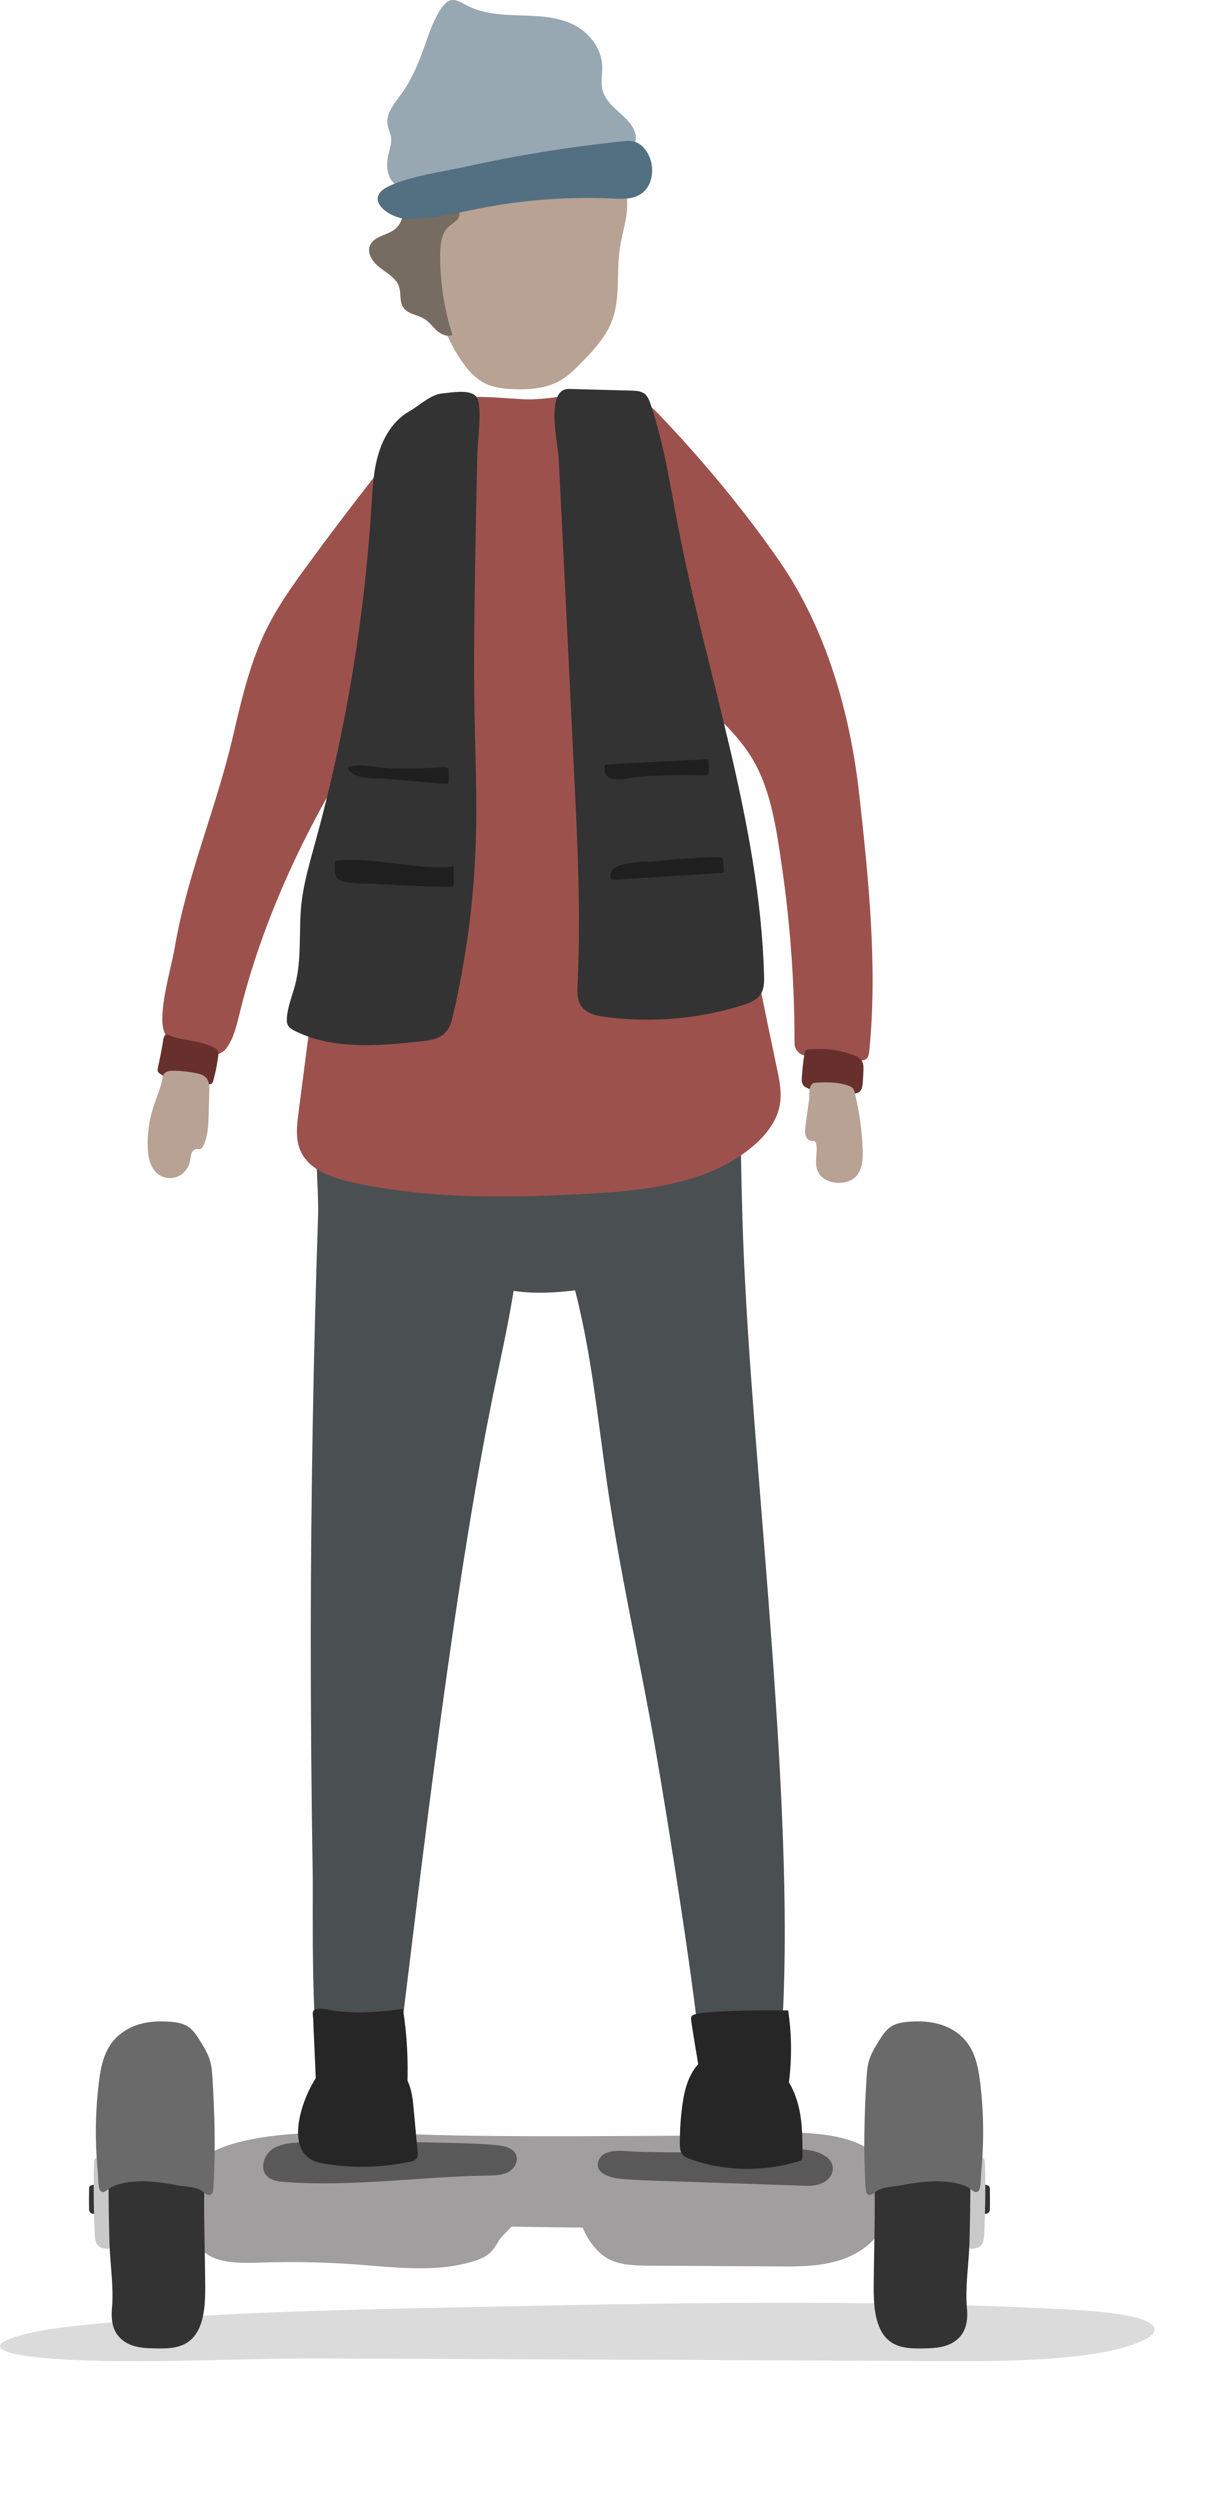 <?xml version="1.0" encoding="UTF-8"?> <svg xmlns="http://www.w3.org/2000/svg" width="330" height="672" viewBox="0 0 330 672" fill="none"> <path d="M253.476 634.672C272.324 634.775 293.908 634.47 305.967 629.76C308.805 628.645 310.932 627.276 310.475 625.808C309.515 622.717 298.113 621.399 288.689 620.892C234.02 617.904 178.084 619.07 122.757 620.233C88.202 620.943 53.242 621.705 20.309 625.2C3.133 626.974 -10.496 631.684 11.139 633.763C32.114 635.787 64.288 633.863 86.328 633.965C142.061 634.168 197.794 634.422 253.476 634.672Z" fill="#DBDBDB"></path> <path d="M24.508 587.43C24.355 587.481 24.204 587.581 24.102 587.735C23.95 587.938 23.95 588.24 23.95 588.545C23.95 590.267 23.9 591.941 23.95 593.663C23.95 593.917 23.95 594.168 24.052 594.37C24.153 594.727 24.457 594.929 24.761 595.029C25.065 595.132 25.369 595.08 25.724 595.08C25.825 595.08 25.977 595.029 26.078 594.929C26.129 594.826 26.129 594.727 26.129 594.624C26.18 592.446 26.18 590.267 26.18 588.14C26.18 587.886 26.18 587.581 26.028 587.379C25.774 587.077 24.811 587.33 24.508 587.43Z" fill="#333333"></path> <path d="M25.367 580.86C25.266 581.872 25.215 582.887 25.215 583.951C25.164 589.422 25.215 594.894 25.468 600.315C25.519 601.532 25.62 602.898 26.431 603.659C27.039 604.267 27.849 604.369 28.61 604.469C28.913 604.52 29.319 604.52 29.522 604.167C29.572 604.013 29.623 603.862 29.623 603.711C30.079 598.441 30.079 593.121 29.775 587.851C29.674 586.078 29.876 582.228 28.964 580.757C28.255 579.694 25.57 579.186 25.367 580.86Z" fill="#C9C9C9"></path> <path d="M100.509 291.15C96.811 301.385 99.598 311.923 104.107 320.485C111.302 334.115 123.563 345.161 139.219 347.137C146.768 348.098 154.723 346.934 162.576 345.768C165.92 345.261 169.315 344.804 172.608 343.59C176.965 342.019 181.069 339.284 184.818 336.242C189.986 332.039 195.003 326.111 194.648 319.929C194.546 317.751 193.685 315.775 192.773 313.899C187.605 303.36 179.296 295.102 169.872 288.566C160.448 282.03 149.909 277.115 139.421 272.251C133.645 269.566 126.349 263.283 119.256 268.451C115.76 270.985 112.315 274.43 109.326 277.571C108.313 278.737 98.939 289.833 100.509 291.15Z" fill="#4A4F52"></path> <path d="M200.426 345.366C203.365 401.857 213.397 484.8 210.559 541.191C210.356 545.092 212.89 556.896 211.066 560.392C206.911 568.248 195.663 563.232 188.874 556.999C187.252 536.934 179.703 489.915 176.258 470.056C172.255 447.102 167.087 424.354 163.642 401.301C160.552 380.731 158.88 359.908 152.698 339.894C150.216 331.887 147.074 323.983 145.605 315.777C144.135 307.568 144.591 298.752 149.05 291.608C156.143 280.157 184.922 264.856 196.018 280.157C201.693 287.909 199.109 300.728 199.261 309.441C199.463 321.4 199.767 333.356 200.426 345.366Z" fill="#4A4F52"></path> <path d="M84.083 502.318C84.285 513.413 83.323 549.944 87.072 560.38C91.835 560.785 96.698 560.583 101.411 559.773C102.728 559.571 104.147 559.265 105.16 558.353C106.528 557.138 106.832 555.111 107.035 553.286C113.52 500.291 122.539 422.212 133.635 370.027C138.194 348.442 143.312 325.845 137.029 304.719C135.256 298.739 132.469 292.862 127.808 288.707C119.194 280.955 100.853 279.486 91.48 287.188C82.208 294.788 85.907 316.016 85.552 326.606C84.286 364.099 83.627 401.591 83.576 439.087C83.576 460.164 83.728 481.241 84.083 502.318Z" fill="#4A4F52"></path> <path d="M167.644 49.57C166.023 46.023 162.426 43.744 158.676 42.629C154.927 41.514 150.975 41.514 147.074 41.362C142.716 41.159 138.308 40.805 134.002 41.21C129.645 41.616 125.287 42.933 121.893 45.669C118.498 48.405 116.269 52.864 116.927 57.17L116.674 69.887C116.066 79.413 118.701 89.141 124.122 96.994C125.642 99.223 127.415 101.3 129.746 102.669C132.532 104.29 135.927 104.594 139.17 104.645C142.818 104.695 146.618 104.341 149.86 102.719C152.546 101.402 154.674 99.223 156.751 97.095C159.892 93.853 163.034 90.407 164.604 86.202C166.935 80.021 165.719 73.13 166.732 66.594C167.137 63.757 167.999 60.97 168.455 58.082C168.86 55.194 168.86 52.205 167.644 49.57Z" fill="#B8A293"></path> <path d="M106.895 60.961C104.919 63.292 100.612 63.191 99.498 66.028C98.586 68.257 100.409 70.639 102.385 72.108C104.311 73.577 106.642 74.844 107.351 77.174C107.908 78.948 107.401 81.025 108.415 82.596C109.631 84.471 112.265 84.572 114.14 85.737C115.457 86.548 116.37 87.865 117.484 88.879C118.649 89.892 120.27 90.652 121.689 90.044C119.409 82.951 118.295 75.503 118.396 68.105C118.447 65.521 118.751 62.684 120.625 60.961C121.335 60.353 122.145 59.897 122.804 59.239C123.463 58.58 123.868 57.516 123.361 56.756C123.159 56.401 122.804 56.148 122.449 55.945C119.359 53.969 115.407 53.463 111.911 54.374C106.945 55.743 109.479 57.871 106.895 60.961Z" fill="#776C62"></path> <path d="M107.354 26.056C105.732 28.235 103.857 30.667 104.212 33.352C104.364 34.619 105.023 35.734 105.175 36.95C105.378 38.47 104.82 39.99 104.465 41.459C103.807 44.296 104.009 47.64 106.087 49.312C107.759 50.68 110.14 50.478 112.319 50.174C126.505 48.4 140.692 46.627 154.878 44.803C158.628 44.347 162.377 43.84 165.975 42.523C168.254 41.712 170.737 40.091 170.99 37.507C171.143 36.139 170.585 34.822 169.876 33.758C167.393 30.11 162.681 28.134 161.921 23.574C161.617 21.75 162.022 19.825 161.972 18C161.87 12.681 158.071 8.323 153.663 6.347C149.255 4.371 144.238 4.27 139.425 4.118C134.561 3.966 129.596 3.662 125.289 1.331C123.921 0.571 122.401 -0.391 120.932 0.166C118.348 1.078 115.865 7.563 114.903 10.35C112.876 16.177 111.052 21.142 107.354 26.056Z" fill="#97A8B2"></path> <path d="M109.433 58.843C115.817 58.995 122.251 57.323 128.585 56.107C140.593 53.725 152.752 52.814 164.811 53.371C167.648 53.523 170.739 53.625 173.019 51.649C176.008 49.064 176.059 43.795 173.83 40.603C173.07 39.539 172.107 38.577 170.891 38.171C169.675 37.766 168.358 37.867 167.091 38.019C153.006 39.488 138.921 41.768 124.987 44.859C118.553 46.278 111.004 47.19 104.822 49.926C97.222 53.371 104.721 58.742 109.433 58.843Z" fill="#537082"></path> <path d="M170.782 106.555C177.571 109.139 179.446 117.398 180.459 124.44C188.059 178.958 197.534 233.221 208.934 287.08C209.643 290.322 210.302 293.666 209.744 296.909C208.984 301.469 205.792 305.42 202.144 308.411C190.136 318.34 173.214 320.065 157.457 320.926C136.582 322.041 115.404 322.343 94.985 317.884C89.412 316.669 83.23 314.59 80.9 309.526C79.38 306.281 79.836 302.583 80.291 299.037C85.206 261.037 90.121 223.088 95.086 185.088C97.518 166.494 99.14 147.646 102.332 129.203C104.105 118.918 108.513 110.406 119.558 107.67C126.55 105.947 133.694 106.96 140.737 107.315C149.654 107.822 162.422 103.363 170.782 106.555Z" fill="#9D514D"></path> <path d="M62.606 198.117C64.785 188.693 67.014 179.168 70.915 170.707C74.158 163.715 78.515 157.584 82.923 151.606C92.297 138.787 101.974 126.323 111.904 114.112C112.918 112.896 114.032 111.579 115.502 111.579C117.377 111.579 118.745 113.707 119.758 115.632C127.814 130.427 133.286 137.267 128.625 153.582C126.041 162.499 119.859 169.947 114.235 176.432C93.006 200.955 73.043 237.435 64.582 271.837C63.67 275.485 62.859 279.336 60.681 282.021C57.793 285.618 47.203 283.338 44.417 277.967C41.985 273.306 46.089 260.234 46.95 254.965C50.294 235.205 58.097 217.472 62.606 198.117Z" fill="#9D514D"></path> <path d="M209.94 151.299C222.151 169.184 228.636 191.325 231.119 213.771C233.602 236.216 236.033 259.826 233.804 282.424C233.702 283.183 233.602 284.045 233.095 284.551C232.588 285.058 231.828 285.058 231.119 285.058C228.737 285.007 221.289 284.146 216.679 283.741C215.007 283.589 213.689 282.17 213.689 280.447C213.689 264.538 212.575 248.629 210.295 232.973C208.724 222.181 207.154 210.832 201.226 202.218C192.663 189.805 181.618 185.296 172.194 173.643C164.492 164.117 161.148 150.995 160.642 138.075C160.287 128.702 162.162 95.819 176.906 111.07C188.356 122.976 200.466 137.467 209.94 151.299Z" fill="#9D514D"></path> <path d="M234.418 578.267C224.336 570.463 200.472 574.01 188.008 574.061C164.397 574.161 140.838 574.466 117.227 573.91C100.659 573.502 43.102 568.335 51.057 592.301C50.145 593.011 50.448 594.377 51.766 594.936C51.614 598.483 51.817 602.232 54.401 604.867C57.947 608.463 64.23 608.363 69.702 608.209C78.518 607.907 87.334 608.058 96.099 608.716C106.739 609.526 117.784 610.946 127.765 607.704C129.083 607.248 130.4 606.74 131.464 605.879C132.68 604.867 133.389 603.55 134.2 602.232C134.707 601.42 136.075 600.102 137.595 598.531C143.979 598.634 150.312 598.734 156.696 598.785C157.963 601.927 160.192 604.867 162.472 606.487C165.766 608.867 170.173 608.97 174.277 609.022C185.829 609.07 197.381 609.173 208.933 609.224C214.811 609.272 220.789 609.272 226.363 607.399C231.936 605.526 237.053 601.42 238.472 595.797C238.472 595.746 238.472 595.646 238.522 595.594C241.664 590.881 238.826 581.711 234.418 578.267Z" fill="#A09E9E"></path> <path d="M29.559 568.545C29.812 562.061 30.471 554.915 34.322 550.661C37.716 546.912 42.682 546.658 47.191 546.809C48.762 546.86 50.433 547.011 51.751 548.126C52.815 549.039 53.524 550.459 54.082 551.927C57.02 559.883 55.855 569.155 55.297 577.92C54.538 589.979 55.095 602.137 55.196 614.246C55.247 619.313 54.943 624.987 51.954 628.332C49.37 631.221 45.569 631.32 42.074 631.272C39.388 631.221 36.652 631.169 34.17 629.852C30.724 627.927 29.711 624.685 30.116 620.377C30.623 614.956 29.66 608.926 29.458 603.454C29.103 591.852 29.103 580.198 29.559 568.545Z" fill="#333333"></path> <path d="M33.428 586.78C38.191 585.868 43.105 586.526 47.868 587.439C49.945 587.844 52.934 587.744 54.657 589.161C55.265 589.669 56.076 590.327 56.785 589.871C57.292 589.518 57.343 588.808 57.393 588.149C58.001 578.067 57.748 568.492 57.14 558.458C57.038 557.041 56.937 555.621 56.582 554.252C56.025 552.176 54.911 550.351 53.796 548.578C52.935 547.209 52.073 545.843 50.806 544.931C49.337 543.867 47.564 543.614 45.892 543.463C42.801 543.209 39.66 543.36 36.721 544.372C33.783 545.387 30.996 547.363 29.273 550.3C27.55 553.188 26.943 556.736 26.537 560.18C25.777 566.615 25.575 573.151 25.98 579.586C26.081 581.209 26.183 582.777 26.335 584.399C26.436 585.363 26.335 588.2 26.993 588.91C27.905 589.871 28.868 588.502 29.729 588.046C30.895 587.388 32.161 587.034 33.428 586.78Z" fill="#6A6A6A"></path> <path d="M265.67 587.43C265.822 587.481 265.974 587.581 266.075 587.735C266.227 587.938 266.228 588.24 266.228 588.545C266.228 590.267 266.278 591.941 266.228 593.663C266.228 593.917 266.227 594.168 266.126 594.37C266.025 594.727 265.721 594.929 265.417 595.029C265.113 595.132 264.809 595.08 264.454 595.08C264.353 595.08 264.201 595.029 264.1 594.929C264.049 594.826 264.049 594.727 264.049 594.624C263.998 592.446 263.998 590.267 263.998 588.14C263.998 587.886 263.998 587.581 264.15 587.379C264.404 587.077 265.366 587.33 265.67 587.43Z" fill="#333333"></path> <path d="M264.825 580.86C264.926 581.872 264.977 582.887 264.977 583.951C265.028 589.422 264.977 594.894 264.724 600.315C264.673 601.532 264.572 602.898 263.761 603.659C263.153 604.267 262.343 604.369 261.582 604.469C261.278 604.52 260.873 604.52 260.671 604.167C260.62 604.013 260.569 603.862 260.569 603.711C260.113 598.441 260.113 593.121 260.417 587.851C260.518 586.078 260.316 582.228 261.228 580.757C261.937 579.694 264.622 579.186 264.825 580.86Z" fill="#C9C9C9"></path> <path d="M260.615 568.545C260.362 562.061 259.704 554.915 255.853 550.661C252.458 546.912 247.493 546.658 242.983 546.809C241.413 546.86 239.741 547.011 238.424 548.126C237.36 549.039 236.65 550.459 236.093 551.927C233.154 559.883 234.32 569.155 234.877 577.92C235.637 589.979 235.08 602.137 234.978 614.246C234.928 619.313 235.231 624.987 238.221 628.332C240.805 631.221 244.605 631.32 248.101 631.272C250.786 631.221 253.522 631.169 256.005 629.852C259.45 627.927 260.464 624.685 260.058 620.377C259.552 614.956 260.514 608.926 260.717 603.454C261.071 591.852 261.072 580.198 260.615 568.545Z" fill="#333333"></path> <path d="M256.771 586.78C252.008 585.868 247.094 586.526 242.331 587.439C240.254 587.844 237.264 587.744 235.542 589.161C234.934 589.669 234.123 590.327 233.414 589.871C232.907 589.518 232.856 588.808 232.806 588.149C232.198 578.067 232.451 568.492 233.059 558.458C233.16 557.041 233.262 555.621 233.616 554.252C234.174 552.176 235.288 550.351 236.403 548.578C237.264 547.209 238.126 545.843 239.392 544.931C240.862 543.867 242.635 543.614 244.307 543.463C247.397 543.209 250.539 543.36 253.477 544.372C256.416 545.387 259.203 547.363 260.926 550.3C262.648 553.188 263.256 556.736 263.662 560.18C264.421 566.615 264.624 573.151 264.219 579.586C264.117 581.209 264.016 582.777 263.864 584.399C263.763 585.363 263.864 588.2 263.206 588.91C262.293 589.871 261.331 588.502 260.469 588.046C259.304 587.388 258.038 587.034 256.771 586.78Z" fill="#6A6A6A"></path> <path d="M72.789 585.67C74.006 586.281 75.373 586.432 76.741 586.531C94.829 587.9 112.968 585.063 131.107 584.809C132.981 584.758 134.957 584.758 136.629 583.897C138.301 583.036 139.517 580.96 138.808 579.238C138.048 577.413 135.768 576.854 133.741 576.651C129.738 576.247 125.685 576.147 121.683 576.044C110.485 575.79 99.288 575.537 88.091 575.893C83.885 576.044 76.995 575.183 73.296 577.667C70.712 579.389 69.446 583.948 72.789 585.67Z" fill="#595959"></path> <path d="M197.638 578.128C204.478 577.672 211.368 576.811 218.057 578.077C220.742 578.584 223.832 580.001 223.984 582.739C224.086 584.612 222.616 586.286 220.843 586.945C219.12 587.655 217.195 587.603 215.321 587.501C201.843 587.044 188.316 586.588 174.838 586.135C172.051 586.032 169.214 585.929 166.427 585.627C163.995 585.373 159.588 584.005 161.057 580.612C162.526 577.267 168.049 578.279 170.785 578.382C179.753 578.636 188.721 578.684 197.638 578.128Z" fill="#595959"></path> <path d="M83.641 560.842C84.807 558.612 86.225 556.382 88.302 555.116C90.684 553.648 96.358 554.204 99.095 554.306C102.388 554.458 105.934 554.811 108.265 557.346C110.494 559.778 110.95 563.476 111.254 566.869C111.609 570.722 111.964 574.622 112.318 578.472C112.369 578.928 112.42 579.384 112.268 579.789C111.964 580.653 111.001 580.955 110.19 581.106C102.438 582.729 94.433 582.88 86.681 581.514C76.599 579.84 80.398 566.921 83.641 560.842Z" fill="#262626"></path> <path d="M183.746 564.377C184.506 559.767 186.381 554.751 190.637 552.775C192.157 552.065 193.829 551.811 195.501 551.711C200.111 551.509 204.975 552.573 208.573 555.509C211.967 558.298 213.943 562.453 214.906 566.758C215.868 571.015 215.818 575.472 215.818 579.832C215.818 580.082 215.818 580.388 215.615 580.59C215.514 580.741 215.311 580.792 215.109 580.844C208.876 582.82 202.239 583.427 195.754 582.717C192.461 582.363 189.218 581.605 186.077 580.539C183.645 579.729 182.884 579.019 182.834 576.384C182.834 572.432 183.087 568.329 183.746 564.377Z" fill="#262626"></path> <path d="M108.369 539.977C109.483 546.969 109.838 554.011 109.534 561.106C104.974 562.574 100.11 562.725 95.347 562.879C92.155 562.979 88.811 563.03 85.873 561.813C85.62 561.713 85.315 561.562 85.163 561.308C85.011 561.106 85.011 560.801 85.011 560.547C84.859 556.697 84.657 552.845 84.505 548.996C84.403 547.02 84.302 544.993 84.251 543.017C84.15 541.243 83.644 540.18 85.518 539.977C87.241 539.826 89.419 540.533 91.193 540.687C93.067 540.838 94.993 540.941 96.867 540.941C100.667 540.89 104.518 540.584 108.369 539.977Z" fill="#262626"></path> <path d="M187.756 554.706C187.858 555.314 188.01 556.024 188.516 556.377C188.82 556.631 189.226 556.682 189.631 556.734C197.18 557.797 204.983 557.341 212.178 559.773C212.988 553.338 212.938 546.802 211.975 540.418C205.743 540.318 199.511 540.418 193.279 540.723C191.506 540.823 189.732 540.926 187.959 541.228C185.679 541.684 185.679 541.838 186.034 544.116C186.591 547.663 187.149 551.211 187.756 554.706Z" fill="#262626"></path> <path d="M127.874 146.892C127.621 161.788 127.368 176.734 127.621 191.63C127.823 203.03 128.33 214.43 127.975 225.881C127.52 241.638 125.442 257.344 121.896 272.696C121.49 274.419 121.034 276.294 119.768 277.561C118.095 279.334 115.461 279.689 113.029 279.942C101.629 281.158 89.519 282.222 79.285 277.105C78.575 276.75 77.816 276.294 77.461 275.635C77.106 274.977 77.106 274.216 77.157 273.507C77.41 270.467 78.626 267.63 79.386 264.691C81.21 257.649 80.298 250.201 81.058 242.955C81.666 237.382 83.288 231.961 84.757 226.54C92.914 197.001 97.981 166.652 99.906 136.049C100.21 131.287 100.413 126.423 101.831 121.863C103.199 117.303 105.935 112.895 110.09 110.564C112.826 108.993 115.866 106.004 119.007 105.751C121.693 105.497 127.063 104.433 128.381 107.068C129.698 109.753 128.431 118.924 128.381 121.964C128.178 130.222 128.026 138.532 127.874 146.892Z" fill="#333333"></path> <path d="M150.268 123.344C151.637 150.957 153.004 178.519 154.322 206.133C155.284 225.639 156.247 245.196 155.335 264.652C155.234 266.578 155.183 268.655 156.197 270.276C157.565 272.404 160.351 273.063 162.884 273.367C175.146 274.988 187.711 273.924 199.516 270.276C201.492 269.668 203.62 268.858 204.684 267.084C205.545 265.615 205.546 263.841 205.495 262.17C204.33 221.18 190.143 181.863 182.391 141.634C180.263 130.589 178.591 119.341 174.994 108.701C174.639 107.637 174.234 106.573 173.372 105.864C172.41 105.104 171.092 105.053 169.876 105.002C164.252 104.85 158.679 104.698 153.055 104.546C146.519 104.394 150.066 119.24 150.268 123.344Z" fill="#333333"></path> <path d="M120.931 238.357C121.235 238.357 121.539 238.357 121.792 238.155C122.046 237.952 122.045 237.597 122.045 237.242C122.045 235.773 121.995 234.355 121.995 232.885C111.659 234 101.222 230.301 90.835 231.314C90.633 231.314 90.43 231.365 90.278 231.517C90.075 231.669 90.075 231.973 90.075 232.227C90.075 234.81 89.822 236.179 92.406 236.938C95.243 237.749 98.942 237.445 101.88 237.648C108.214 238.003 114.598 238.357 120.931 238.357Z" fill="#1F1F1F"></path> <path d="M119.81 210.74C120.012 210.74 120.266 210.79 120.468 210.638C120.62 210.486 120.671 210.233 120.671 209.98C120.671 209.068 120.671 208.156 120.671 207.244C120.671 206.99 120.671 206.737 120.519 206.534C120.266 206.18 119.709 206.18 119.303 206.18C114.844 206.534 110.335 206.636 105.876 206.585C102.33 206.534 96.807 205.116 93.514 206.18C94.426 209.676 100.86 209.068 103.495 209.321C108.866 209.777 114.338 210.233 119.81 210.74Z" fill="#1F1F1F"></path> <path d="M193.168 230.404C193.573 230.404 193.979 230.404 194.232 230.708C194.435 230.911 194.435 231.215 194.486 231.519C194.536 232.33 194.587 233.14 194.688 233.951C194.688 234.103 194.688 234.306 194.587 234.457C194.485 234.609 194.232 234.66 194.029 234.66C184.403 235.268 174.776 235.876 165.149 236.484C164.896 236.484 164.592 236.484 164.44 236.332C164.238 236.18 164.187 235.927 164.187 235.674C163.68 231.215 173.56 231.823 176.752 231.468C182.174 230.86 187.696 230.506 193.168 230.404Z" fill="#1F1F1F"></path> <path d="M189.173 208.416C189.629 208.416 190.136 208.416 190.389 208.112C190.642 207.808 190.642 207.352 190.642 206.997C190.642 206.339 190.591 205.629 190.591 204.97C190.591 204.717 190.591 204.515 190.439 204.312C190.236 204.109 189.882 204.109 189.578 204.109C180.813 204.565 171.997 205.021 163.231 205.477C163.029 205.477 162.826 205.528 162.725 205.629C162.623 205.731 162.573 205.933 162.573 206.085C162.117 211.557 169.615 208.872 173.112 208.669C178.431 208.365 183.802 208.264 189.173 208.416Z" fill="#1F1F1F"></path> <path d="M42.481 286.932C42.43 287.287 42.329 287.641 42.43 287.945C42.531 288.3 42.835 288.503 43.139 288.706C45.166 290.124 47.699 290.631 50.131 290.986C52.056 291.239 53.982 291.441 55.907 291.492C56.262 291.492 56.617 291.492 56.921 291.289C57.174 291.087 57.326 290.732 57.377 290.428C57.985 288.3 58.39 286.121 58.694 283.943C58.744 283.385 58.846 282.828 58.542 282.372C58.339 282.017 57.984 281.764 57.579 281.612C54.337 279.889 50.536 279.788 47.041 278.876C46.534 278.724 44.963 277.964 44.558 278.167C43.899 278.471 43.849 279.94 43.748 280.548C43.393 282.676 42.937 284.804 42.481 286.932Z" fill="#67302D"></path> <path d="M215.661 289.48C215.61 290.189 215.559 291 215.965 291.608C216.319 292.115 216.877 292.368 217.434 292.622C220.981 293.989 224.882 294.04 228.682 294.04C229.645 294.04 230.709 293.989 231.367 293.28C231.823 292.773 231.924 292.013 232.026 291.304C232.127 290.037 232.178 288.72 232.228 287.454C232.228 286.744 232.228 285.934 231.874 285.326C231.418 284.413 230.405 283.957 229.493 283.603C226.3 282.387 222.906 281.83 219.511 281.982C218.853 282.032 217.535 281.88 216.927 282.235C216.269 282.589 216.37 282.995 216.269 283.806C215.965 285.63 215.813 287.555 215.661 289.48Z" fill="#67302D"></path> <path d="M216.626 302.897C216.525 303.659 216.423 304.468 216.676 305.23C216.879 305.988 217.538 306.698 218.349 306.698C218.602 306.698 218.906 306.647 219.159 306.801C219.362 306.952 219.463 307.206 219.514 307.459C219.97 309.84 218.957 312.424 219.868 314.705C220.882 317.185 223.922 318.249 226.557 317.895C227.62 317.744 228.685 317.439 229.546 316.832C231.877 315.161 232.13 311.868 232.029 308.979C231.826 303.861 231.116 298.744 229.901 293.778C229.799 293.373 229.698 292.968 229.444 292.613C229.191 292.258 228.735 292.055 228.33 291.903C225.493 290.789 222.3 290.89 219.261 291.042C217.335 291.144 217.741 294.234 217.589 295.704C217.234 298.136 216.93 300.517 216.626 302.897Z" fill="#B8A293"></path> <path d="M41.088 298.09C40.125 301.333 39.618 304.777 39.72 308.173C39.77 311.062 40.429 314.304 42.861 315.875C44.381 316.836 46.357 316.938 47.978 316.177C49.6 315.419 50.765 313.847 51.12 312.074C51.272 311.415 51.272 310.757 51.475 310.149C51.677 309.542 52.184 308.932 52.843 308.883C53.096 308.832 53.4 308.932 53.653 308.883C54.312 308.781 54.717 308.071 54.97 307.412C55.984 304.777 56.085 301.89 56.136 299.053C56.187 297.178 56.237 295.354 56.288 293.479C56.338 292.212 56.338 290.794 55.528 289.831C54.818 288.919 53.602 288.615 52.437 288.412C50.968 288.109 49.448 287.957 47.978 287.855C46.965 287.805 45.547 287.703 44.635 288.21C43.621 288.767 43.773 289.781 43.469 290.895C42.861 293.327 41.848 295.658 41.088 298.09Z" fill="#B8A293"></path> </svg> 